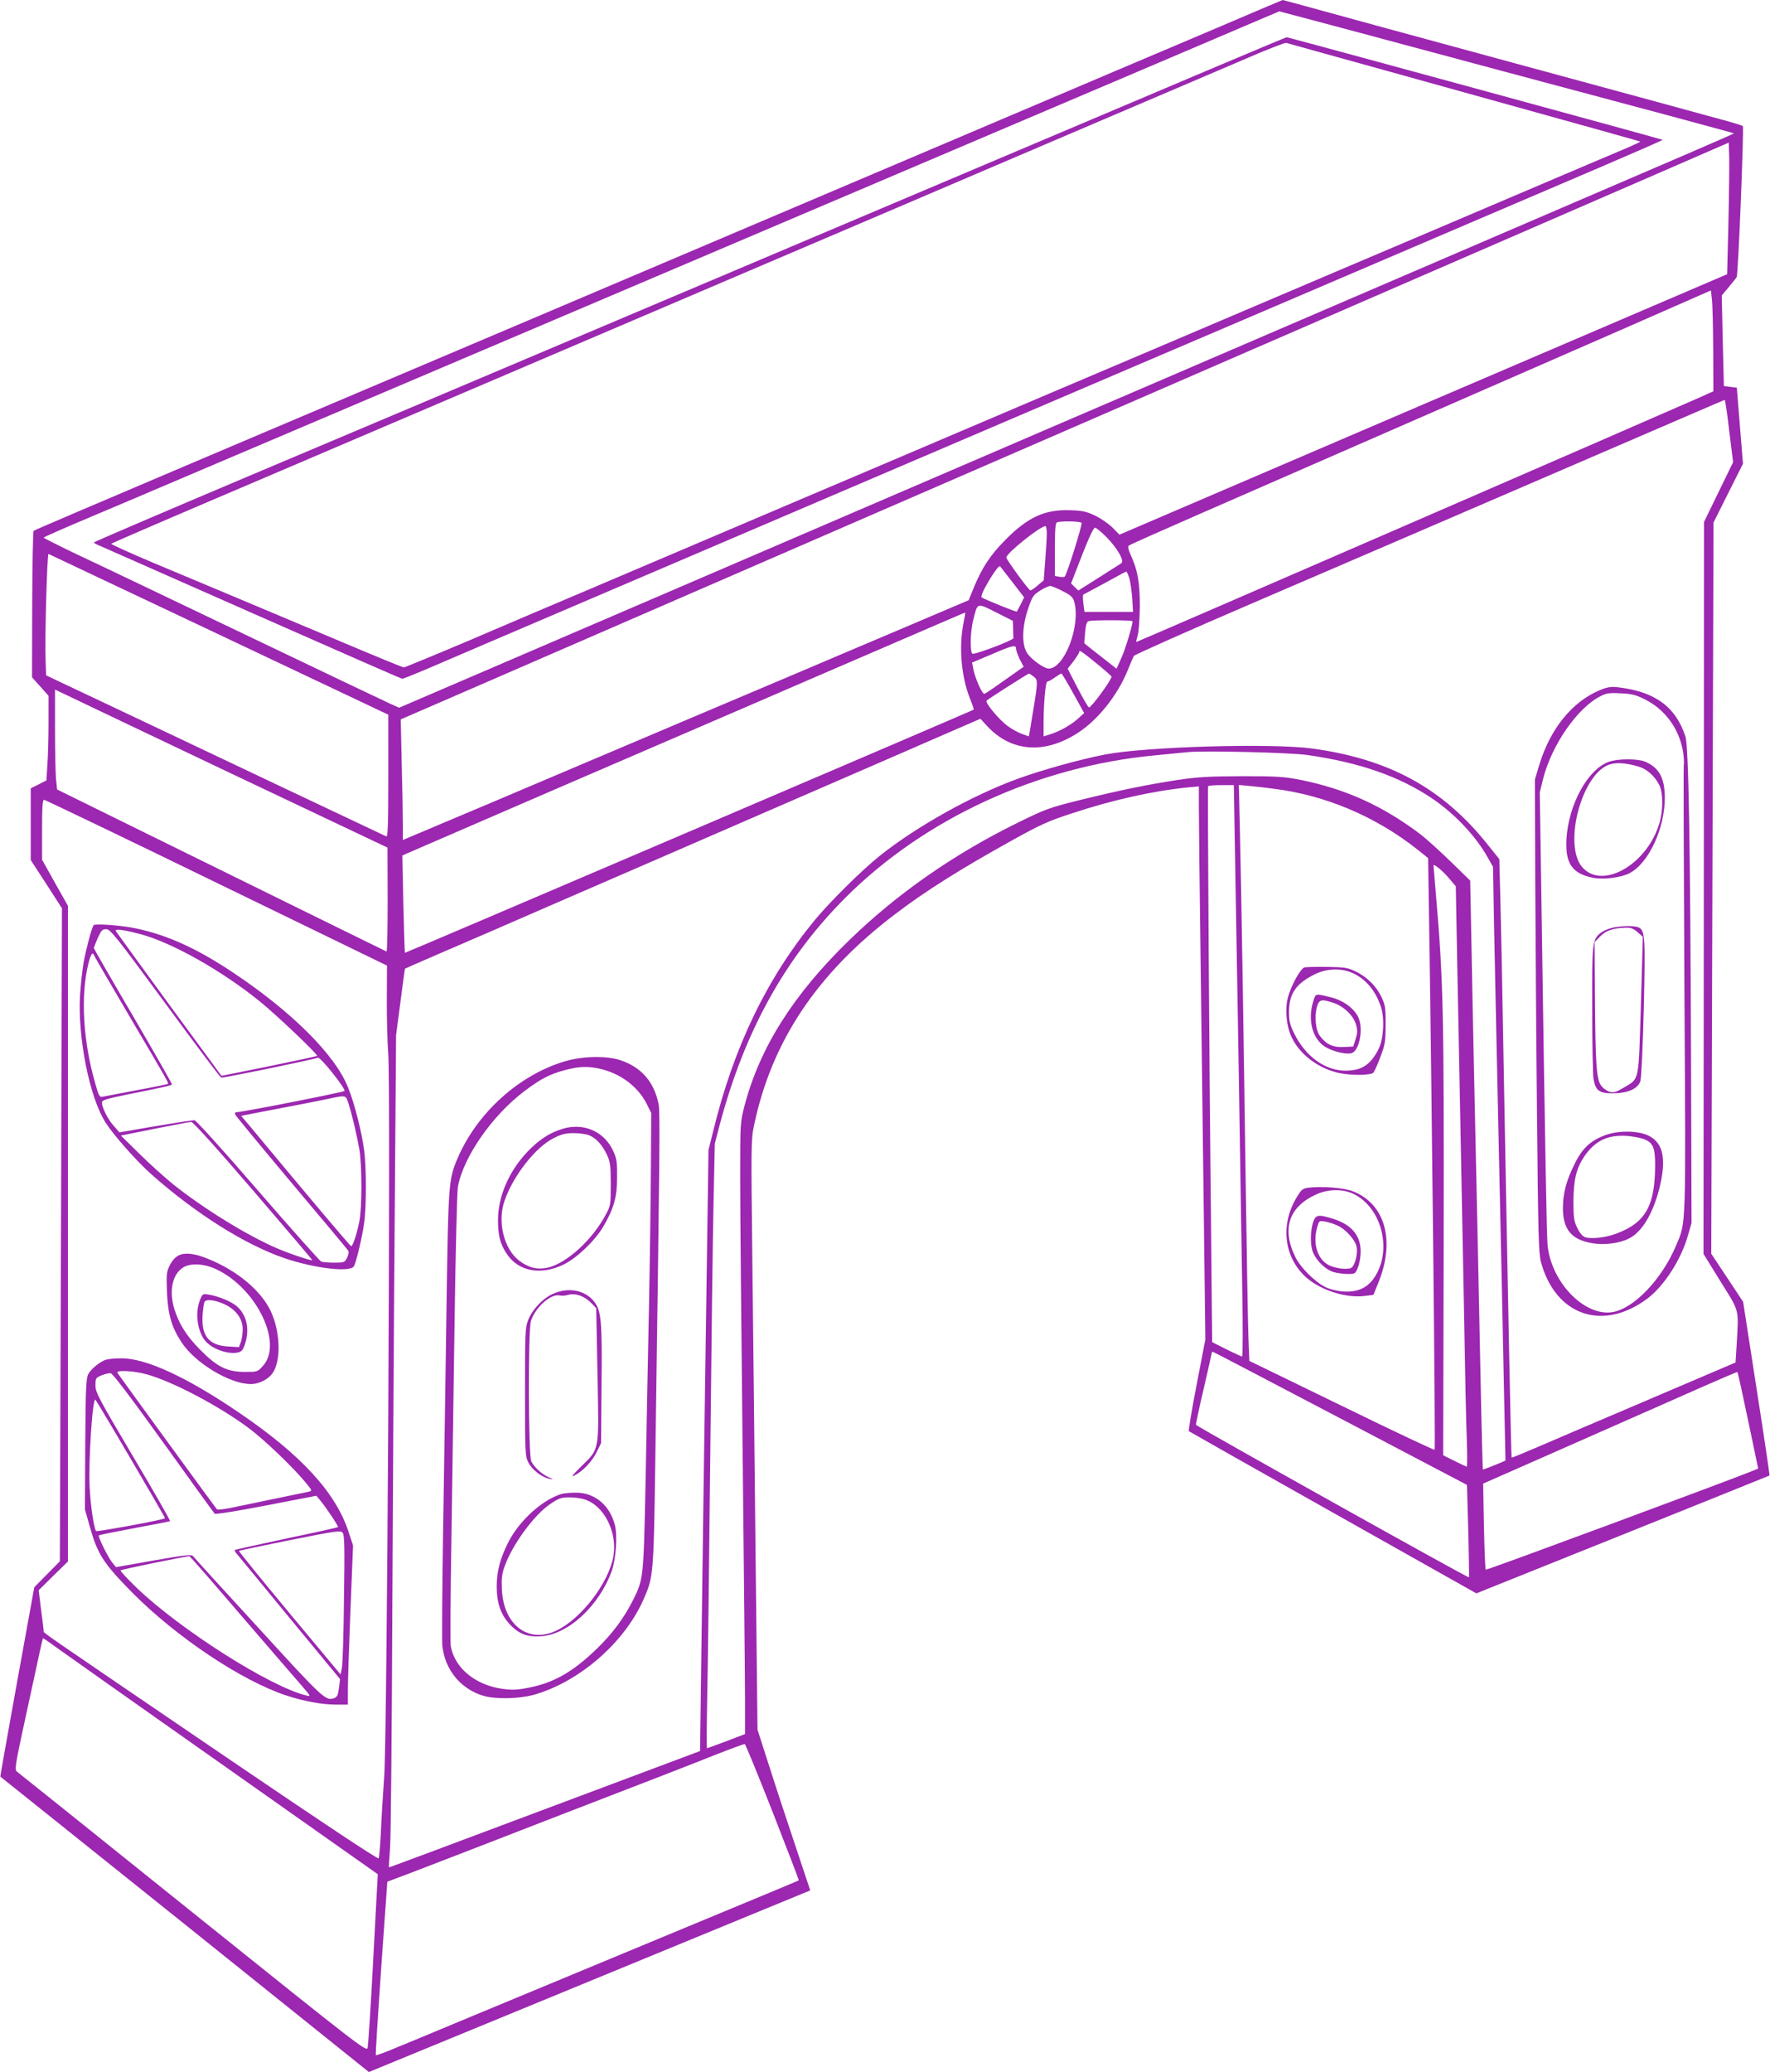 <?xml version="1.0" standalone="no"?>
<!DOCTYPE svg PUBLIC "-//W3C//DTD SVG 20010904//EN"
 "http://www.w3.org/TR/2001/REC-SVG-20010904/DTD/svg10.dtd">
<svg version="1.0" xmlns="http://www.w3.org/2000/svg"
 width="1094pt" height="1280pt" viewBox="0 0 1094 1280"
 preserveAspectRatio="xMidYMid meet">
<g transform="translate(0,1280) scale(0.1,-0.1)"
fill="#9c27b0" stroke="none">
<path d="M7525 12629 c-220 -93 -467 -198 -550 -233 -82 -35 -555 -236 -1050
-446 -495 -210 -972 -413 -1060 -450 -88 -37 -711 -302 -1385 -588 -674 -286
-1684 -714 -2245 -952 -561 -238 -1023 -435 -1027 -439 -4 -3 -8 -208 -9 -456
l-1 -449 51 -57 51 -57 0 -164 c0 -90 -3 -207 -7 -261 l-6 -98 -49 -25 -48
-24 0 -222 0 -221 97 -149 96 -149 -6 -2017 -7 -2017 -79 -80 -79 -80 -106
-584 c-58 -321 -105 -585 -104 -586 2 -1 515 -412 1141 -913 l1137 -912 1364
561 1364 561 -89 267 c-49 146 -123 370 -163 496 l-74 230 -12 1085 c-6 597
-15 1416 -20 1820 -8 698 -8 740 10 825 108 520 389 942 873 1308 186 142 399
276 723 456 173 96 223 119 368 166 253 84 502 139 719 161 l67 6 0 -127 c0
-70 4 -472 10 -894 5 -421 14 -1133 20 -1581 l10 -815 -54 -280 c-30 -154 -51
-283 -48 -286 4 -3 405 -230 892 -504 l885 -498 905 363 c498 200 906 364 907
365 2 1 -34 243 -80 537 l-83 536 -98 148 -99 149 7 2259 7 2258 91 182 91
181 -19 235 -19 235 -40 5 -40 5 -7 280 -6 280 42 50 c23 28 46 56 50 63 10
16 46 925 38 933 -4 4 -65 23 -137 42 -71 20 -645 176 -1275 347 -630 171
-1209 329 -1287 351 -78 21 -143 39 -145 39 -2 0 -183 -77 -403 -171z m792 -8
c224 -60 662 -178 973 -261 311 -83 758 -203 995 -266 236 -64 431 -116 432
-118 1 -1 -125 -56 -280 -123 -269 -116 -1831 -787 -2967 -1275 -294 -127
-596 -256 -670 -288 -74 -32 -376 -161 -670 -288 -1451 -624 -2733 -1175
-3174 -1364 l-489 -210 -56 25 c-31 14 -434 206 -896 427 -462 221 -931 445
-1043 497 -111 53 -202 99 -202 102 0 3 137 63 303 133 166 70 412 174 547
232 419 178 1506 640 1920 816 217 92 683 290 1035 440 743 316 953 405 1505
640 223 95 509 216 635 270 127 54 412 175 635 270 351 149 580 247 965 411
50 21 91 38 92 39 0 0 185 -49 410 -109z m2366 -1200 l-8 -315 -1878 -804
-1878 -805 -42 43 c-23 23 -71 57 -107 74 -55 26 -79 32 -155 34 -156 6 -261
-42 -400 -182 -95 -96 -145 -172 -197 -298 l-31 -76 -431 -183 c-237 -100
-507 -215 -601 -255 -93 -39 -406 -172 -695 -294 -289 -122 -554 -235 -590
-250 -76 -33 -1088 -461 -1142 -483 l-38 -16 0 97 c0 53 -3 221 -7 372 l-6
276 429 186 c522 227 1427 619 2299 998 358 155 886 385 1175 510 289 125 854
371 1255 545 1471 638 2081 903 2560 1111 l490 213 3 -92 c1 -51 -1 -233 -5
-406z m-94 -782 l1 -256 -82 -37 c-324 -143 -3483 -1514 -3485 -1512 -1 1 3
20 9 42 7 22 12 101 13 179 0 148 -13 223 -57 318 -13 29 -18 51 -12 56 5 5
203 93 439 196 475 207 1782 778 2620 1144 l540 237 6 -56 c4 -30 7 -170 8
-311z m99 -501 l24 -193 -90 -185 -90 -185 -1 -2261 -2 -2260 105 -170 c119
-191 113 -164 100 -390 l-7 -111 -71 -30 c-39 -17 -285 -122 -546 -233 -261
-111 -540 -230 -620 -265 -80 -34 -146 -61 -147 -60 -3 1 -22 944 -53 2635 -5
289 -12 646 -16 794 l-7 269 -78 97 c-275 342 -606 522 -1079 586 -250 34
-1025 12 -1280 -37 -154 -30 -386 -94 -540 -150 -280 -102 -624 -294 -850
-474 -109 -86 -310 -285 -405 -400 -294 -357 -499 -781 -625 -1295 l-31 -125
-9 -630 c-15 -1000 -29 -1987 -36 -2556 l-7 -526 -961 -360 c-529 -199 -962
-360 -962 -359 -1 0 2 55 7 121 5 66 11 739 14 1495 4 756 10 1859 15 2450 l8
1075 27 205 c15 113 27 206 28 206 1 1 101 45 222 97 121 52 459 198 750 325
292 126 890 386 1330 577 440 191 902 391 1027 446 l228 99 41 -45 c148 -160
354 -176 560 -43 125 80 247 234 309 387 17 42 34 82 38 89 4 7 331 153 727
323 396 170 891 383 1100 473 209 90 675 291 1035 446 826 356 784 338 790
339 3 1 16 -86 28 -191z m-4003 -568 c6 -10 -90 -317 -104 -332 -3 -3 -18 -4
-33 -1 l-28 5 0 163 c0 121 3 165 13 168 23 10 146 7 152 -3z m-215 -67 c0
-27 -5 -102 -10 -168 l-9 -120 -38 -32 c-21 -18 -41 -32 -45 -30 -12 4 -148
190 -148 203 0 26 209 194 242 194 4 0 8 -21 8 -47z m369 -21 c70 -72 113
-149 91 -162 -8 -5 -71 -45 -140 -89 l-125 -79 -23 22 -22 22 67 172 c42 109
72 172 81 172 8 0 39 -26 71 -58z m-5485 -602 l1046 -495 0 -379 c0 -299 -3
-377 -12 -373 -7 3 -328 155 -713 337 -385 183 -855 405 -1045 495 l-345 163
-3 84 c-6 132 9 669 18 666 5 -2 479 -226 1054 -498z m4905 322 l71 -92 -21
-43 c-12 -23 -23 -43 -24 -45 -4 -4 -206 78 -218 88 -4 3 4 28 18 54 41 77 89
146 96 138 3 -4 38 -49 78 -100z m721 26 c7 -24 15 -80 18 -125 l5 -83 -150 0
-150 0 -7 52 c-4 29 -4 54 1 56 4 1 64 34 133 71 69 38 128 70 131 70 3 1 12
-18 19 -41z m-411 -80 c51 -26 63 -37 71 -67 40 -146 -61 -411 -158 -411 -31
0 -114 61 -136 100 -32 54 -28 163 8 268 26 77 32 86 74 113 25 16 53 29 63
29 9 0 44 -14 78 -32z m-307 -230 c0 -27 1 -54 2 -60 1 -12 -217 -95 -251 -97
-19 -1 -17 137 3 212 27 106 20 104 139 45 l105 -53 2 -47z m-308 27 c-28
-147 -12 -326 41 -460 15 -36 25 -67 23 -69 -12 -8 -3513 -1504 -3515 -1502
-2 1 -6 137 -10 302 l-6 299 24 11 c13 6 434 188 934 404 1078 464 1340 578
1660 716 752 324 860 371 861 370 1 -1 -4 -32 -12 -71z m1046 17 c0 -26 -45
-174 -70 -229 l-29 -64 -98 77 c-54 42 -99 78 -100 79 -2 1 0 31 4 68 4 49 10
67 22 70 30 8 271 7 271 -1z m-720 -170 c0 -10 11 -39 23 -65 l24 -46 -115
-81 c-63 -45 -120 -84 -127 -86 -13 -6 -59 97 -70 157 l-7 36 119 50 c132 57
153 62 153 35z m496 -89 c52 -42 94 -79 94 -83 0 -21 -124 -190 -139 -190 -5
0 -36 54 -70 119 l-62 120 36 46 c19 26 35 51 35 56 0 16 10 10 106 -68z
m-388 -82 c30 -26 31 -14 -23 -338 l-6 -32 -42 15 c-23 8 -63 30 -89 49 -53
39 -142 145 -130 157 10 10 256 167 262 167 3 0 15 -8 28 -18z m245 -103 l68
-123 -41 -37 c-43 -39 -121 -81 -178 -97 l-32 -10 0 72 c0 132 12 267 24 267
6 0 27 11 46 25 19 13 37 24 40 25 3 0 36 -55 73 -122z m-5213 -492 l975 -462
1 -323 c0 -177 -3 -320 -7 -319 -4 2 -464 227 -1022 502 l-1014 499 -7 66 c-3
36 -6 175 -6 308 l0 243 53 -25 c28 -14 491 -234 1027 -489z m6660 110 c322
-46 566 -131 768 -266 141 -94 276 -237 349 -370 l31 -55 6 -340 c4 -187 11
-531 16 -765 19 -851 44 -2009 52 -2419 l3 -144 -69 -29 c-38 -15 -70 -27 -71
-26 -1 2 -8 257 -14 568 -11 528 -16 789 -41 1920 -5 245 -13 604 -16 797 l-7
353 -121 118 c-67 65 -148 138 -181 164 -234 178 -464 283 -745 340 -103 20
-142 23 -365 23 -207 -1 -275 -5 -395 -23 -195 -30 -355 -63 -600 -123 -194
-48 -215 -56 -385 -139 -398 -195 -751 -441 -1047 -729 -345 -335 -552 -663
-646 -1021 -27 -105 -27 -106 -27 -450 0 -190 7 -948 15 -1685 8 -737 15
-1432 15 -1544 l0 -203 -115 -44 c-63 -24 -117 -43 -120 -44 -3 0 -2 138 1
307 4 170 12 841 19 1493 7 652 15 1354 20 1560 l8 375 31 119 c154 577 403
1027 777 1401 489 489 1189 811 1914 879 91 9 183 18 205 20 99 10 635 -3 735
-18z m-442 -883 c7 -384 17 -993 23 -1353 6 -360 13 -841 17 -1068 4 -226 4
-412 -1 -412 -4 0 -47 20 -96 44 l-89 45 -6 633 c-12 1056 -23 2793 -19 2801
2 4 39 7 82 7 l77 0 12 -697z m232 675 c324 -40 636 -173 896 -380 l61 -49 6
-402 c16 -988 40 -3248 34 -3253 -3 -3 -262 119 -575 272 l-570 277 -6 151
c-3 83 -10 493 -16 911 -13 938 -27 1804 -36 2198 l-7 298 64 -6 c35 -3 102
-11 149 -17z m-6532 -581 l1054 -512 -1 -205 c-1 -113 3 -268 9 -345 15 -226
-7 -4195 -25 -4455 -8 -113 -18 -271 -21 -352 -4 -81 -10 -152 -14 -158 -4 -7
-355 226 -936 621 -1195 813 -1134 770 -1134 783 0 5 -7 65 -16 131 l-15 121
90 89 91 89 0 2025 0 2025 -80 142 -80 143 0 185 c0 142 3 186 13 185 6 0 486
-230 1065 -512z m7620 25 l40 -47 11 -590 c6 -324 16 -804 21 -1065 5 -261 14
-727 20 -1035 5 -308 12 -635 16 -727 3 -93 3 -168 0 -168 -4 0 -38 16 -76 35
l-70 35 3 1338 c2 1403 -2 1597 -48 2127 -8 93 -15 173 -15 178 0 15 57 -32
98 -81z m-670 -3336 l779 -409 8 -284 c4 -156 6 -286 4 -287 -6 -5 -1684 933
-1687 942 -1 5 20 105 48 224 27 118 50 218 50 222 0 4 4 6 9 4 5 -1 360 -187
789 -412z m2517 -12 l62 -296 -31 -13 c-163 -66 -1648 -616 -1653 -612 -3 3
-8 124 -11 269 l-5 263 579 255 c318 140 671 296 784 346 113 50 207 90 209
88 2 -2 32 -137 66 -300z m-10448 -1407 c48 -35 513 -363 1033 -729 l945 -666
-28 -524 c-15 -288 -31 -535 -35 -549 -7 -24 -54 12 -1077 833 -588 472 -1078
865 -1088 872 -18 13 -16 28 51 338 39 177 78 360 88 406 10 45 19 82 20 82 2
0 43 -28 91 -63z m4419 -1012 c90 -230 163 -420 161 -421 -1 -1 -94 -40 -207
-87 -113 -47 -326 -135 -475 -197 -619 -257 -942 -391 -1330 -552 -225 -94
-452 -188 -504 -209 -52 -22 -96 -37 -98 -35 -3 2 13 244 33 538 l38 534 136
51 c74 28 288 111 475 183 187 73 408 158 490 190 475 183 770 297 925 359 96
38 179 68 183 67 5 -1 82 -190 173 -421z"/>
<path d="M7465 12366 c-264 -112 -1429 -605 -2590 -1096 -1160 -491 -2175
-920 -2255 -954 -80 -34 -571 -241 -1092 -461 -521 -220 -948 -403 -948 -406
0 -3 17 -13 38 -21 20 -9 447 -197 947 -418 501 -221 915 -403 921 -403 6 0
69 25 140 55 71 31 595 255 1164 498 569 243 1096 468 1170 500 74 32 601 257
1170 500 569 243 1298 555 1620 692 848 363 1709 730 2148 918 210 90 381 165
379 166 -4 4 -2315 634 -2324 634 -5 -1 -224 -92 -488 -204z m1115 -6 c1384
-385 1555 -432 1558 -435 2 -1 -34 -18 -80 -38 -46 -19 -371 -157 -723 -307
-352 -150 -820 -349 -1040 -442 -220 -94 -503 -214 -630 -268 -126 -54 -410
-174 -630 -268 -220 -93 -688 -292 -1040 -442 -352 -150 -820 -349 -1040 -442
-220 -94 -503 -214 -630 -268 -126 -54 -410 -174 -630 -268 -220 -93 -578
-245 -794 -338 -217 -92 -400 -167 -405 -167 -6 0 -153 60 -326 133 -173 73
-459 193 -635 267 -176 74 -440 184 -587 246 -147 62 -264 115 -260 118 4 4
300 132 657 284 358 152 679 290 715 305 36 15 373 159 750 320 377 161 746
318 820 350 74 32 443 189 820 350 1013 432 1419 605 1570 670 74 32 441 188
815 348 374 159 775 331 890 380 116 50 217 89 225 87 8 -3 292 -81 630 -175z"/>
<path d="M9887 8536 c-170 -71 -306 -239 -373 -461 l-27 -90 2 -625 c2 -344 6
-1001 11 -1460 7 -718 10 -843 24 -895 90 -334 386 -434 662 -224 101 78 204
237 246 384 l23 80 -3 1010 c-5 1360 -15 1935 -35 1996 -61 185 -190 278 -422
304 -39 4 -63 0 -108 -19z m277 -55 c124 -61 211 -177 237 -316 6 -32 9 -75 6
-94 -2 -20 0 -646 4 -1391 9 -1488 11 -1426 -51 -1573 -88 -210 -263 -393
-396 -413 -174 -26 -379 189 -399 418 -5 63 -14 510 -36 2008 l-12 785 21 85
c53 208 211 437 354 509 36 19 56 22 125 18 67 -3 93 -9 147 -36z"/>
<path d="M9944 8094 c-130 -46 -249 -263 -262 -476 -8 -151 33 -213 161 -240
64 -14 175 0 229 28 118 61 218 276 218 468 -1 121 -36 184 -122 221 -47 19
-168 19 -224 -1z m185 -30 c50 -15 98 -57 127 -114 25 -51 24 -167 -4 -250
-84 -251 -355 -397 -474 -255 -113 134 -9 550 156 627 45 20 108 18 195 -8z"/>
<path d="M9952 7065 c-24 -7 -53 -22 -64 -32 -46 -41 -48 -60 -47 -465 0 -211
4 -405 8 -431 12 -75 36 -92 124 -91 92 2 150 28 166 76 6 19 15 216 21 448
10 433 8 480 -30 500 -26 14 -126 11 -178 -5z m170 -24 l32 -28 -12 -424 c-15
-482 -8 -449 -106 -508 -49 -29 -61 -32 -89 -25 -18 6 -41 23 -53 41 -27 41
-33 132 -36 565 l-2 318 34 35 c35 36 81 52 157 54 34 1 49 -5 75 -28z"/>
<path d="M9923 5788 c-93 -34 -145 -83 -192 -181 -51 -102 -71 -181 -71 -272
1 -131 53 -193 181 -215 76 -13 169 -1 229 30 79 40 146 152 186 308 44 175
26 275 -58 322 -63 36 -190 39 -275 8z m235 -24 c58 -21 72 -52 72 -158 0
-254 -58 -358 -238 -426 -70 -27 -170 -37 -201 -20 -13 6 -33 33 -44 58 -19
40 -22 65 -22 162 1 133 18 202 67 276 66 96 142 134 261 127 34 -2 81 -11
105 -19z"/>
<path d="M3492 6244 c-284 -84 -544 -319 -664 -600 -55 -128 -57 -155 -68
-904 -5 -382 -15 -1001 -21 -1375 -6 -374 -8 -704 -5 -733 17 -148 112 -264
251 -307 74 -23 223 -20 313 5 280 78 560 321 678 586 63 143 64 150 74 849
28 1921 30 2162 21 2212 -27 139 -107 231 -238 274 -84 28 -233 25 -341 -7z
m210 -45 c130 -28 239 -109 294 -216 l29 -58 -2 -334 c-1 -184 -6 -578 -12
-875 -6 -298 -16 -782 -21 -1076 -12 -588 -13 -596 -76 -722 -58 -115 -128
-209 -227 -305 -147 -142 -265 -209 -421 -239 -70 -14 -99 -15 -160 -7 -169
24 -295 128 -320 264 -3 19 -2 314 4 655 5 340 14 959 20 1374 6 415 15 779
20 807 32 183 212 443 412 593 99 75 159 106 252 130 83 22 135 24 208 9z"/>
<path d="M3475 5826 c-71 -22 -128 -57 -189 -115 -129 -122 -207 -289 -208
-446 0 -98 13 -149 55 -212 72 -108 211 -133 352 -64 81 40 193 147 244 234
65 112 85 180 85 302 1 95 -2 117 -23 163 -55 123 -185 179 -316 138z m168
-40 c43 -18 81 -61 109 -121 20 -44 23 -66 23 -180 0 -124 -1 -133 -29 -185
-83 -158 -243 -304 -361 -331 -64 -14 -118 -1 -177 44 -94 72 -135 242 -89
371 55 156 192 330 303 385 49 25 74 31 125 31 35 0 78 -6 96 -14z"/>
<path d="M3415 4806 c-63 -29 -126 -97 -151 -162 -18 -45 -19 -79 -19 -444 0
-381 1 -396 21 -435 23 -45 83 -91 129 -100 29 -6 29 -5 -5 10 -42 19 -87 60
-106 97 -19 36 -21 815 -2 869 29 86 125 170 179 156 11 -3 34 -1 51 4 44 12
100 -7 140 -48 l33 -34 8 -414 c9 -482 15 -450 -105 -568 -50 -50 -61 -64 -38
-52 54 28 108 85 137 143 l28 57 3 362 c4 392 -2 455 -44 510 -56 74 -163 94
-259 49z"/>
<path d="M3470 3571 c-118 -36 -260 -165 -327 -296 -51 -99 -73 -182 -73 -276
0 -98 24 -171 78 -230 55 -61 109 -83 195 -77 169 10 362 189 439 406 25 72
35 214 19 279 -31 125 -127 204 -245 202 -34 0 -72 -4 -86 -8z m141 -33 c122
-36 207 -204 180 -354 -30 -164 -198 -383 -350 -456 -173 -84 -328 31 -339
252 -3 68 0 97 17 144 47 133 183 319 282 385 53 36 69 41 116 41 31 0 73 -5
94 -12z"/>
<path d="M8063 6824 c-24 -6 -83 -111 -103 -187 -19 -73 -9 -180 25 -248 51
-106 167 -191 293 -218 76 -16 197 -14 211 3 6 7 26 51 43 97 29 76 32 95 32
199 1 104 -2 120 -25 170 -33 69 -87 122 -158 158 -51 24 -67 27 -176 29 -66
1 -130 -1 -142 -3z m297 -35 c81 -36 142 -109 175 -208 24 -74 17 -198 -14
-261 -49 -97 -104 -133 -201 -134 -127 -2 -251 87 -321 230 -26 53 -32 76 -32
132 0 112 42 175 157 232 74 38 166 41 236 9z"/>
<path d="M8115 6608 c-32 -110 -4 -221 71 -272 44 -29 130 -52 167 -42 46 11
74 139 46 213 -21 57 -91 111 -169 131 -105 26 -97 28 -115 -30z m129 -4 c62
-21 120 -77 137 -132 10 -36 10 -50 -2 -90 l-15 -47 -60 -3 c-66 -3 -108 17
-147 70 -25 33 -33 117 -18 176 14 49 28 52 105 26z"/>
<path d="M8087 5463 c-32 -4 -43 -11 -66 -49 -106 -166 -90 -364 38 -492 86
-86 252 -143 374 -128 l56 7 29 72 c108 260 44 491 -157 568 -57 22 -190 32
-274 22z m278 -38 c180 -87 244 -359 124 -525 -43 -59 -103 -84 -188 -78 -41
3 -83 14 -111 28 -65 33 -153 121 -184 185 -87 178 -38 316 140 391 70 29 156
29 219 -1z"/>
<path d="M8121 5263 c-19 -42 -25 -132 -11 -183 15 -57 80 -124 135 -139 22
-6 61 -11 86 -11 45 0 47 1 63 43 9 23 16 66 16 95 0 100 -56 167 -171 203
-84 26 -103 25 -118 -8z m144 -33 c51 -22 112 -89 120 -133 8 -40 -9 -109 -30
-127 -20 -17 -107 -6 -148 18 -67 38 -94 137 -65 233 11 38 12 39 47 33 20 -3
54 -14 76 -24z"/>
<path d="M578 7084 c-13 -21 -48 -155 -62 -234 -8 -47 -17 -134 -21 -195 -16
-260 57 -631 157 -789 48 -76 191 -238 282 -319 276 -245 585 -439 829 -521
187 -63 405 -87 425 -48 14 27 51 180 62 262 15 98 15 341 1 453 -15 113 -60
292 -100 390 -80 201 -348 468 -712 710 -224 149 -405 231 -600 272 -91 19
-254 31 -261 19z m442 -480 c184 -251 340 -458 347 -461 10 -4 563 110 598
123 15 6 165 -182 165 -205 0 -7 -630 -131 -664 -131 -11 0 -16 -5 -13 -14 3
-8 160 -198 349 -423 189 -224 347 -413 351 -420 4 -7 1 -26 -8 -43 -15 -29
-18 -30 -79 -30 -36 0 -71 3 -80 6 -8 3 -185 201 -392 440 -210 243 -383 434
-392 434 -10 0 -118 -16 -241 -37 l-223 -38 -35 40 c-37 41 -73 114 -73 144 0
15 27 23 163 51 225 45 268 55 270 61 1 4 -107 193 -240 421 -134 228 -243
418 -243 421 0 4 11 31 24 62 22 48 28 55 53 55 25 -1 61 -45 363 -456z m-154
426 c195 -52 500 -223 737 -414 101 -81 365 -332 357 -339 -3 -2 -137 -31
-298 -64 l-293 -59 -323 440 c-177 243 -326 447 -330 454 -9 16 46 9 150 -18z
m-282 -136 c3 -8 102 -178 219 -377 235 -398 240 -407 235 -413 -3 -2 -90 -20
-194 -39 -104 -20 -199 -38 -210 -40 -19 -4 -24 5 -47 88 -74 259 -89 534 -42
729 17 68 27 82 39 52z m1570 -911 c22 -69 52 -196 67 -283 17 -95 17 -366 0
-445 -17 -85 -42 -157 -51 -153 -7 2 -273 317 -637 755 l-43 50 223 43 c122
23 260 50 307 60 121 26 116 27 134 -27z m-589 -538 c201 -234 365 -427 365
-429 0 -8 -138 38 -219 73 -188 81 -454 246 -641 395 -52 42 -146 127 -209
189 l-114 112 209 42 c115 23 217 42 226 42 11 1 155 -159 383 -424z"/>
<path d="M1103 5044 c-20 -10 -40 -33 -54 -61 -20 -41 -21 -56 -17 -166 6
-136 28 -214 88 -306 82 -129 300 -261 430 -261 54 0 113 31 139 74 49 79 42
251 -14 373 -60 130 -210 255 -393 328 -81 33 -140 39 -179 19z m240 -88 c247
-120 407 -458 282 -594 -33 -37 -34 -37 -112 -37 -109 0 -172 31 -278 139 -84
85 -131 161 -159 255 -32 109 -10 210 56 251 47 30 134 24 211 -14z"/>
<path d="M1236 4769 c-33 -81 -15 -201 37 -257 44 -48 139 -80 197 -67 23 5
32 15 44 52 31 91 11 182 -52 235 -34 29 -116 62 -174 71 -35 5 -37 4 -52 -34z
m160 -30 c65 -33 104 -88 104 -149 0 -26 -5 -62 -11 -80 l-12 -32 -66 4 c-119
6 -167 65 -159 193 3 39 8 77 13 84 11 18 73 9 131 -20z"/>
<path d="M650 4399 c-39 -16 -89 -58 -105 -89 -13 -25 -16 -96 -18 -432 l-2
-403 27 -95 c50 -181 84 -234 266 -419 273 -275 677 -545 952 -635 110 -36
219 -56 305 -56 l75 0 0 88 c0 48 7 269 16 491 l16 404 -27 82 c-79 244 -293
477 -677 738 -323 220 -578 338 -731 336 -40 0 -83 -5 -97 -10z m257 -89 c162
-45 450 -197 633 -334 96 -72 269 -238 348 -333 42 -51 43 -52 20 -58 -20 -4
-178 -37 -487 -101 -40 -8 -77 -12 -81 -7 -9 10 -605 827 -614 842 -12 19 103
13 181 -9z m104 -424 c169 -236 312 -433 316 -437 5 -5 148 18 318 51 l310 60
23 -27 c39 -47 116 -163 111 -167 -2 -2 -145 -34 -318 -70 -173 -37 -317 -69
-320 -71 -2 -3 3 -13 11 -22 8 -10 156 -188 327 -397 l313 -379 -7 -54 c-5
-43 -11 -56 -29 -63 -52 -19 -65 -8 -467 432 -217 236 -399 436 -405 444 -10
13 -43 9 -245 -26 l-232 -41 -23 28 c-27 34 -90 161 -83 168 3 3 102 23 220
45 118 22 217 41 220 43 4 1 -98 180 -227 397 -215 363 -234 399 -234 441 0
45 2 48 38 63 20 8 45 14 56 13 12 -1 126 -151 327 -431z m-202 -100 c116
-197 211 -361 211 -365 0 -8 -419 -85 -426 -79 -13 14 -35 158 -40 273 -8 162
18 557 36 538 4 -4 103 -169 219 -367z m1317 -861 c-2 -214 -8 -408 -13 -430
l-8 -39 -316 379 c-174 209 -314 382 -312 384 1 3 144 32 316 67 286 57 313
61 325 45 11 -13 13 -90 8 -406z m-631 -110 c175 -203 343 -398 374 -433 52
-61 53 -63 25 -56 -221 52 -782 408 -1051 667 -57 55 -101 103 -98 106 6 6
415 90 426 87 4 0 149 -167 324 -371z"/>
</g>
</svg>
